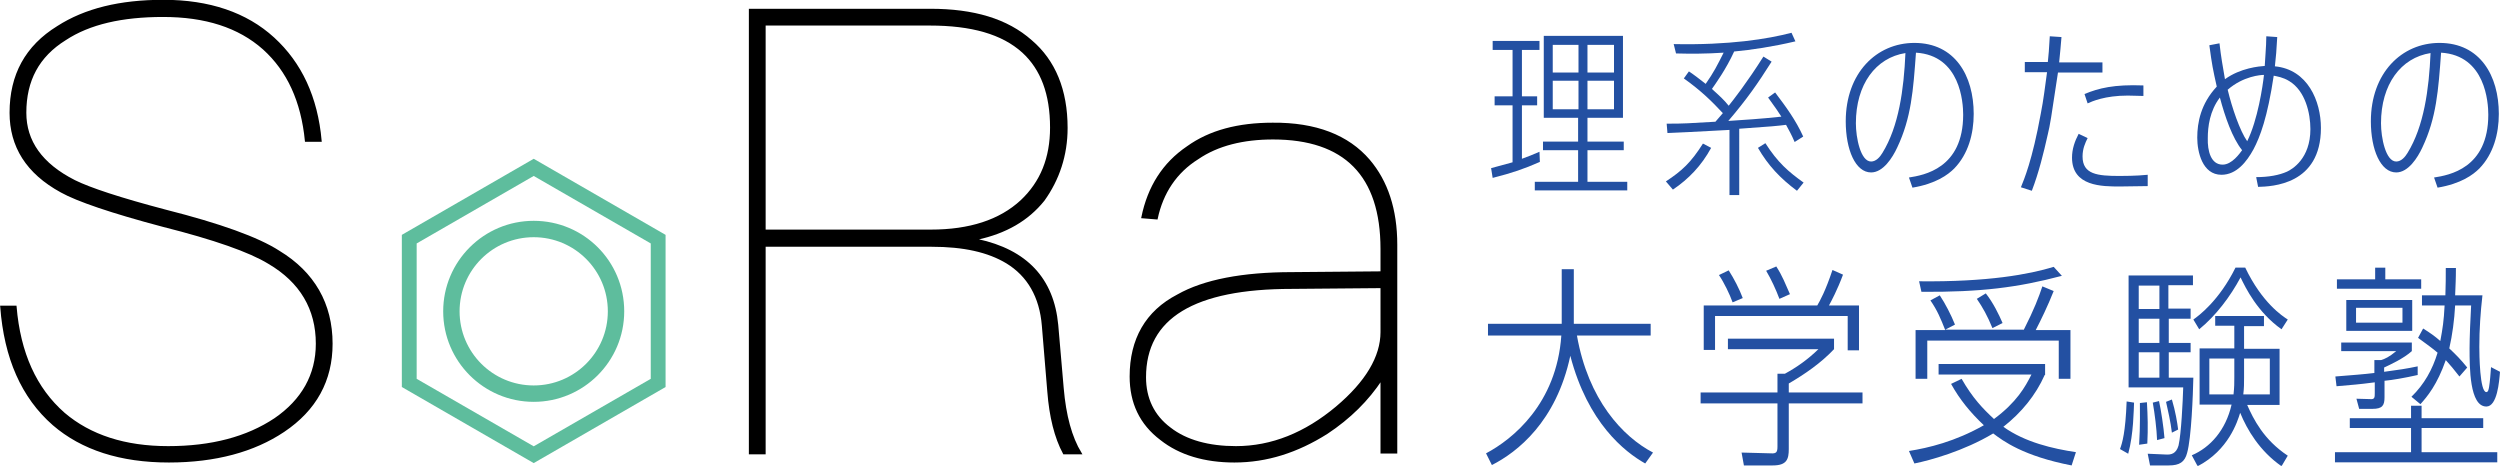 <?xml version="1.0" encoding="utf-8"?>
<!-- Generator: Adobe Illustrator 28.0.0, SVG Export Plug-In . SVG Version: 6.00 Build 0)  -->
<svg version="1.1" id="レイヤー_1" xmlns="http://www.w3.org/2000/svg" xmlns:xlink="http://www.w3.org/1999/xlink" x="0px"
	 y="0px" viewBox="0 0 640.8 119.4" style="enable-background:new 0 0 640.8 119.4;" xml:space="preserve">
<style type="text/css">
	.st0{fill:#2350A2;}
	.st1{stroke:#000000;stroke-width:0.5;stroke-miterlimit:10;}
	.st2{fill:#5EBD9D;}
</style>
<g>
	<g>
		<path class="st0" d="M421.7,118.8c-5.3-3-14.7-10.4-19.2-27.6c-3.6,16.9-13.6,24.7-20.1,28l-1.5-3c6.8-3.6,18.1-12.7,19.3-30.2
			h-18.8v-3h18.9v-14h3.1v14h19.7v3h-18.9c2.9,16.5,11.7,25.9,19.5,30L421.7,118.8z"/>
		<path class="st0" d="M442.9,89.5v-2.7h27.2v2.7c-3.4,3.6-7.5,6.4-11.6,8.8v2.3h18.9v2.8h-18.9v11.7c0,2.6-0.5,4.2-4.1,4.2h-7.4
			l-0.6-3.3l7.5,0.2c1.4,0.1,1.7-0.3,1.7-1.7v-11.1h-19.7v-2.8h19.7v-4.8h1.9c3.1-1.7,5.8-3.6,8.6-6.3H442.9z M476.5,78.3v11.5h-2.9
			V81h-34v8.7h-2.9V78.3h29.1c0.7-1.2,2.1-3.7,3.9-9.1l2.7,1.2c-1.4,3.8-3,6.8-3.6,7.9H476.5z M444.1,77.5c-0.7-2-2.2-5.1-3.5-7
			l2.5-1.2c1.4,2.2,2.7,4.7,3.6,7.1L444.1,77.5z M456.1,76.6c-0.9-2.4-2.1-5-3.4-7.2l2.6-1.1c1.6,2.5,2.3,4.4,3.5,7.1L456.1,76.6z"
			/>
		<path class="st0" d="M524.1,96.1c-2.3,5.2-6,9.7-10.6,13.3c5.6,4,12.7,5.6,18.6,6.5l-1.1,3.4c-12.4-2.4-17.6-6.3-20.1-8.2
			c-7.5,4.5-16.2,6.9-20.2,7.7l-1.4-3.2c5-0.8,11.8-2.4,19.2-6.6c-3.4-3.2-6.2-6.6-8.4-10.6l2.7-1.3c2.8,4.9,5.4,7.6,8.3,10.3
			c5.8-4.3,8-8.2,9.6-11.4h-23.8v-2.7h27.3V96.1z M518.7,84.6c2.7-5.3,3.9-8.5,4.8-11.2l2.9,1.2c-1.5,3.8-3.3,7.5-4.6,10h8.9v12.5
			h-3v-9.8H494v9.8h-3V84.6h7.6c-1.2-3-2-5-3.8-7.6l2.4-1.3c1.4,2.1,2.9,5,3.9,7.5l-2.5,1.3H518.7z M491.9,72.1
			c17.7,0.2,28.3-1.8,34.5-3.7l2.1,2.3c-11.3,3-20.8,4.2-36,4.1L491.9,72.1z M510.7,84.1c-1.3-3.2-2.5-5.3-4-7.5l2.3-1.4
			c1.9,2.4,3.4,5.5,4.3,7.6L510.7,84.1z"/>
		<path class="st0" d="M543.4,115.1c0.6-1.6,1.4-4.3,1.7-12.2l1.9,0.3c-0.1,1.8-0.1,8-1.5,13.1L543.4,115.1z M561.5,79.2v2.5h-5.6
			v6.2h5.6v2.4h-5.6v6.5h6.3c-0.1,4.4-0.5,15.4-1.6,19.3c-0.6,2.3-1.9,3.2-4.7,3.2h-4.8l-0.6-3l4.6,0.2c1.4,0.1,2.7-0.2,3.3-2.3
			c0.7-3,1.1-11.5,1.2-14.9h-14V70.6h16.5v2.5h-6.3v6H561.5z M553.5,73.2h-5.3v6h5.3V73.2z M548.2,81.7v6.2h5.3v-6.2H548.2z
			 M548.2,90.3v6.5h5.3v-6.5H548.2z M548.3,114c0.3-4.9,0.2-9.1,0.2-10.7l1.8-0.2c0.2,3.5,0.3,6.6,0.1,10.6L548.3,114z M552.9,112.8
			c-0.1-2.8-0.6-6.8-1.1-9.6l1.6-0.4c0.5,2.2,1.2,6.8,1.4,9.5L552.9,112.8z M556.7,110.9c-0.3-2.7-1.1-6.1-1.5-7.9l1.5-0.6
			c0.9,3,1.4,6,1.6,7.7L556.7,110.9z M561.8,116.7c4.7-2,8.7-6.4,10.2-13h-8.2V89.3h8.9v-5.8h-4.9V81h12.5v2.6h-5.1v5.8h9.1v14.4
			H576c1.6,3.6,4.2,8.9,10.4,13l-1.6,2.7c-5.6-3.9-8.8-9.3-10.6-13.7c-0.7,2.3-3,9.6-10.9,13.7L561.8,116.7z M575.5,68.6
			c4.3,9,9.5,12.4,10.9,13.3l-1.6,2.5c-6.2-4.4-9.2-10.6-10.5-13.3c-2.6,4.9-6.4,9.9-10.6,13.3l-1.5-2.5c1.3-0.9,6.6-4.8,10.8-13.3
			H575.5z M572.7,91.9h-6.4v9.2h6.2c0.2-1.9,0.2-3,0.2-4.3V91.9z M581.8,101.1v-9.2h-6.6v4.9c0,1.4,0,2.7-0.2,4.3H581.8z"/>
		<path class="st0" d="M618,104h2.7v3.2h15.8v2.5h-15.8v6.2h19.4v2.6h-41.6v-2.6H618v-6.2h-15.7v-2.5H618V104z M619.8,96.1
			c-3.6,0.8-6.5,1.3-8.6,1.5v4.2c0,2.1-0.5,3-3.1,3h-3.4l-0.7-2.6l3.6,0.1c1.1,0.1,1.1-0.5,1.1-1.6V98c-4.6,0.6-5.4,0.6-9.8,1
			l-0.3-2.5c3.8-0.3,7.7-0.6,10-0.9v-3.3h1.7c1-0.3,2.1-0.8,3.9-2.3h-14.1v-2.2h18.1V90c-2.1,1.9-5.6,3.5-7.1,4.2v1.1
			c3.7-0.5,5.8-0.8,8.6-1.4V96.1z M620.6,71.6V74H599v-2.4h9.8v-3h2.6v3H620.6z M601.4,84.8v-7.9h16.9v7.9H601.4z M615.8,78.9h-11.9
			v3.8h11.9V78.9z M630.4,96.5c-1.5-1.9-2.3-2.9-3.5-4.2c-2.2,6.3-4.7,9.3-6.5,11.3l-2.3-1.9c3.3-3.2,5.4-7,6.7-11.3
			c-1.4-1.2-2.3-1.8-5-3.8l1.3-2.4c1.9,1.2,2.9,1.9,4.4,3.2c0.6-3.2,0.9-5.1,1.1-9.1h-5.8v-2.6h6c0.1-3,0.1-4.3,0.1-7h2.6
			c0,3-0.1,4.2-0.2,7h7c-0.5,4.4-0.8,8.7-0.8,13.2c0,1.9,0.1,11.6,1.8,11.6c0.5,0,0.6-0.8,0.7-1.3c0.2-1.2,0.4-3.5,0.5-5.1l2.3,1.2
			c-0.2,2.5-0.7,8.9-3.5,8.9c-4.3,0-4.3-10-4.3-14.9c0-2.6,0.2-7.7,0.4-11h-4.1c-0.2,3.7-0.7,7.5-1.5,11c1.7,1.6,2.9,2.8,4.6,4.9
			L630.4,96.5z"/>
	</g>
	<g>
		<path class="st0" d="M390.1,24.7h3.9V27h-3.9v13.7c1.7-0.6,2.6-1,4.5-1.8l0.1,2.6c-4.1,1.8-7,2.8-12.1,4.1l-0.4-2.5
			c2.6-0.7,3.7-1,5.5-1.5V27h-4.6v-2.3h4.6V12.8h-5.1v-2.3h12v2.3h-4.5V24.7z M406.9,36.3h9.3v2.2h-9.3v8.1h10.2v2.2h-23.7v-2.2
			h11.1v-8.1h-9v-2.2h9v-6.1h-8.8v-21H416v21h-9.1V36.3z M404.6,11.5H398v7.1h6.6V11.5z M398,20.8V28h6.6v-7.3H398z M413.7,18.6
			v-7.1h-6.8v7.1H413.7z M406.9,28h6.8v-7.3h-6.8V28z"/>
		<path class="st0" d="M427,46.5c4.1-2.7,6.4-4.8,9.5-9.7l2.1,1.1c-2.5,4.6-5.8,8-9.8,10.7L427,46.5z M454.1,15.8
			c-3.6,5.7-6.4,9.7-11.1,15.2c4.4-0.3,8-0.5,13.6-1.1c-0.9-1.4-1.3-2-3.4-4.9l1.8-1.3c2.8,3.7,5.3,7.1,7.2,11.3l-2.2,1.4
			c-0.9-2.1-1.4-2.9-2.2-4.4c-2.5,0.3-3.4,0.4-12,1V50h-2.5V33.3c-11.2,0.6-11.3,0.6-15.9,0.8l-0.2-2.4c4.8,0,5.4-0.1,12.5-0.5
			l1.9-2.2c-2.7-2.9-5.5-5.7-10-8.9l1.3-1.8c1.5,1,2.5,1.8,4.3,3.2c2.1-3,3-4.8,4.6-8c-4.6,0.3-8.5,0.3-12.2,0.2l-0.6-2.4
			c14.2,0.3,24.1-1.3,30.2-2.9l1,2.2c-5.9,1.4-11.4,2.2-15.7,2.6c-2.1,4.6-4.8,8.3-5.7,9.6c2.1,1.9,3,2.7,4.3,4.3
			c1.2-1.5,4.6-5.8,8.9-12.6L454.1,15.8z M460.6,48.9c-4.3-3.2-7.4-6.5-10-11l1.9-1.2c3.2,5,5.9,7.3,9.8,10.1L460.6,48.9z"/>
		<path class="st0" d="M489.3,45.5c3.8-0.6,13.9-2.3,13.9-16.1c0-3.1-0.7-15.2-12.1-15.9c-0.7,9.7-1.2,16.7-4.8,24.3
			c-1.2,2.6-3.6,6.4-6.7,6.4c-4,0-6.5-5.8-6.5-13.1c0-12.4,7.9-20.1,17.6-20.1c10.4,0,15.2,8.4,15.2,18.2c0,5.1-1.4,10.3-5,14
			c-1.6,1.6-4.7,3.9-10.7,4.9L489.3,45.5z M475.7,31.6c0,3.7,1.2,9.8,3.9,9.8c1.3,0,2.3-1.2,2.9-2.2c4.2-6.8,5.5-16.3,5.9-25.6
			C480.8,14.8,475.7,21.6,475.7,31.6z"/>
		<path class="st0" d="M528.4,9.5c-0.2,2.4-0.3,3.6-0.6,6.5h11.1v2.6h-11.4c-1.8,12-2,13.3-2.6,15.8c-1.1,4.9-2.3,9.8-4.1,14.5
			l-2.8-0.9c0.8-2,2.9-6.8,5.1-18.9c0.7-3.5,1.1-7,1.6-10.6H519v-2.6h5.9c0.2-1.9,0.3-3,0.5-6.6L528.4,9.5z M550.5,47.7
			c-1.8,0-5.9,0.1-7.1,0.1c-4.6,0-12.3,0-12.3-7.4c0-2.2,0.7-4.2,1.7-6.1l2.3,1.1c-0.6,1.2-1.3,2.7-1.3,4.7c0,4.6,3.8,5,9.5,5
			c0.7,0,4.3,0,7.2-0.3V47.7z M549.5,24.6c-1.2,0-2.6-0.1-4.1-0.1c-5.9,0-9.2,1.5-10.3,2l-0.8-2.4c3.6-1.5,7.6-2.5,15.1-2.2V24.6z"
			/>
		<path class="st0" d="M583.7,9.5c-0.2,3.5-0.3,4.9-0.6,7.5c8.4,0.8,11.8,8.9,11.8,15.8c0,14.6-12.6,15-16.1,15.1l-0.5-2.5
			c3.2,0,5.9-0.5,7.9-1.4c1.3-0.6,6-3.3,6-10.9c0-4.1-1.3-9.8-5.4-12.3c-1.6-1-3.1-1.2-4-1.4c-1.6,10.7-3.5,15.7-5.2,18.9
			c-1.7,3.1-4.3,6.5-8.2,6.5c-4.9,0-6.2-5.9-6.2-9.5c0-3.9,0.9-8.7,5-13.1c-1-4.5-1.2-5.4-1.9-10.6l2.6-0.5c0.4,3.6,0.8,5.6,1.4,9.2
			c4-2.9,8.8-3.3,10.2-3.4c0-0.8,0.4-5,0.4-7.6L583.7,9.5z M569.7,42.2c2.4,0,4.4-2.9,5-3.7c-2.5-3.1-4.4-8.6-5.7-13.5
			c-2.6,3.4-3.1,7.5-3.1,10.4C565.8,38.7,566.7,42.2,569.7,42.2z M571,23c1.1,4.6,3.1,10.5,5,13.2c2.7-5.4,4-14.2,4.3-17
			C579.5,19.2,575,19.5,571,23z"/>
		<path class="st0" d="M623.9,45.5c3.8-0.6,13.9-2.3,13.9-16.1c0-3.1-0.7-15.2-12.1-15.9c-0.7,9.7-1.2,16.7-4.8,24.3
			c-1.2,2.6-3.6,6.4-6.7,6.4c-4,0-6.5-5.8-6.5-13.1c0-12.4,7.9-20.1,17.6-20.1c10.4,0,15.2,8.4,15.2,18.2c0,5.1-1.4,10.3-5,14
			c-1.6,1.6-4.7,3.9-10.7,4.9L623.9,45.5z M610.3,31.6c0,3.7,1.2,9.8,3.9,9.8c1.3,0,2.3-1.2,2.9-2.2c4.2-6.8,5.5-16.3,5.9-25.6
			C615.4,14.8,610.3,21.6,610.3,31.6z"/>
	</g>
	<path class="st1" d="M70.1,9.8c7,6.4,11.1,15.1,12.1,26.3h-3.8c-1-10.2-4.6-18-10.8-23.6c-6.4-5.7-15-8.4-25.8-8.4
		c-10.5,0-18.9,1.9-25.1,6C9.8,14.4,6.5,20.6,6.5,28.9c0,7.3,4.1,13.2,12.6,17.5c3.8,1.9,11.6,4.5,23.4,7.6c13.8,3.5,23.6,7,29,10.5
		c8.9,5.4,13.5,13.4,13.5,23.6c0,9.4-4.1,16.9-12.3,22.4c-7.6,5.1-17.5,7.8-29.4,7.8c-12.4,0-22.3-3.2-29.6-9.5
		c-8-7-12.4-17-13.4-30.2h3.7c1,11.9,5.1,21,12.4,27.4c6.7,5.7,15.6,8.6,26.7,8.6s20.2-2.4,27.4-7.2c7-4.8,10.7-11.3,10.7-19.3
		c0-8.9-4.1-15.9-12.3-20.7c-4.9-3-14-6.2-27.1-9.5c-13.2-3.5-22-6.5-26.1-8.8c-8.8-4.8-13-11.6-13-20.2c0-9.7,4-17,12.1-22
		c7-4.5,15.9-6.7,27.1-6.7C53.6,0.2,63.1,3.4,70.1,9.8z"/>
	<path class="st1" d="M238.5,2.5c11,0,19.6,2.5,25.8,8c6,5.1,9.1,12.6,9.1,22.3c0,7-2.1,13.2-5.9,18.5c-4.1,5.1-9.7,8.3-17,9.9v0.3
		c12.6,2.7,19.4,10,20.5,21.8l1.4,16.2c0.6,7,2.1,12.6,4.6,16.7h-4.3c-2.2-4.1-3.5-9.4-4-15.8l-1.4-16.9c-0.6-7.5-3.8-12.9-9.2-16.2
		c-4.8-2.9-11.1-4.3-19.3-4.3H196v53.2h-3.8V2.5H238.5z M196,59.1h42.6c9.9,0,17.7-2.5,23.2-7.6c5.1-4.8,7.6-11,7.6-18.8
		c0-8.6-2.4-15-7.2-19.4c-5.3-4.8-13.2-7-23.9-7H196V59.1z"/>
	<path class="st1" d="M350.9,41.1c4.6,5.4,7,12.6,7,21.6v53.3h-3.8V97.2c-3.5,5.3-8.1,9.9-14,13.8c-7.6,4.8-15.4,7.3-23.7,7.3
		c-7.6,0-14-1.9-18.8-5.7c-5.3-4-7.8-9.4-7.8-16.1c0-9.5,4-16.6,12.1-20.8c6.7-3.8,16.6-5.7,29.3-5.7l22.9-0.2v-6
		c0-18.9-9.4-28.3-27.8-28.3c-7.6,0-14.2,1.6-19.3,5.1c-5.6,3.5-9.1,8.8-10.5,15.4l-3.7-0.3c1.6-7.8,5.4-13.8,11.6-18
		c5.7-4.1,13-6,21.8-6C337.2,31.6,345.5,34.8,350.9,41.1z M331.1,73.8c-25.1,0-37.6,7.6-37.6,22.9c0,5.4,2.1,9.9,6.4,13.1
		c4.1,3.2,9.9,4.8,16.9,4.8c9.2,0,17.8-3.5,25.8-10.2c7.6-6.4,11.5-12.9,11.5-19.3V73.6L331.1,73.8z"/>
	<g>
		<path class="st2" d="M136.8,103c-12.8,0-23.2-10.4-23.2-23.2c0-12.8,10.4-23.2,23.2-23.2S160,66.9,160,79.8
			C160,92.6,149.6,103,136.8,103z M136.8,60.8c-10.5,0-19,8.5-19,19c0,10.5,8.5,19,19,19c10.5,0,19-8.5,19-19
			C155.8,69.3,147.3,60.8,136.8,60.8z"/>
		<path class="st2" d="M136.8,118.7l-33.8-19.5v-39l33.8-19.5l33.8,19.5v39L136.8,118.7z M106.8,97.1l30,17.3l30-17.3V62.4l-30-17.3
			l-30,17.3V97.1z"/>
	</g>
</g>
</svg>
